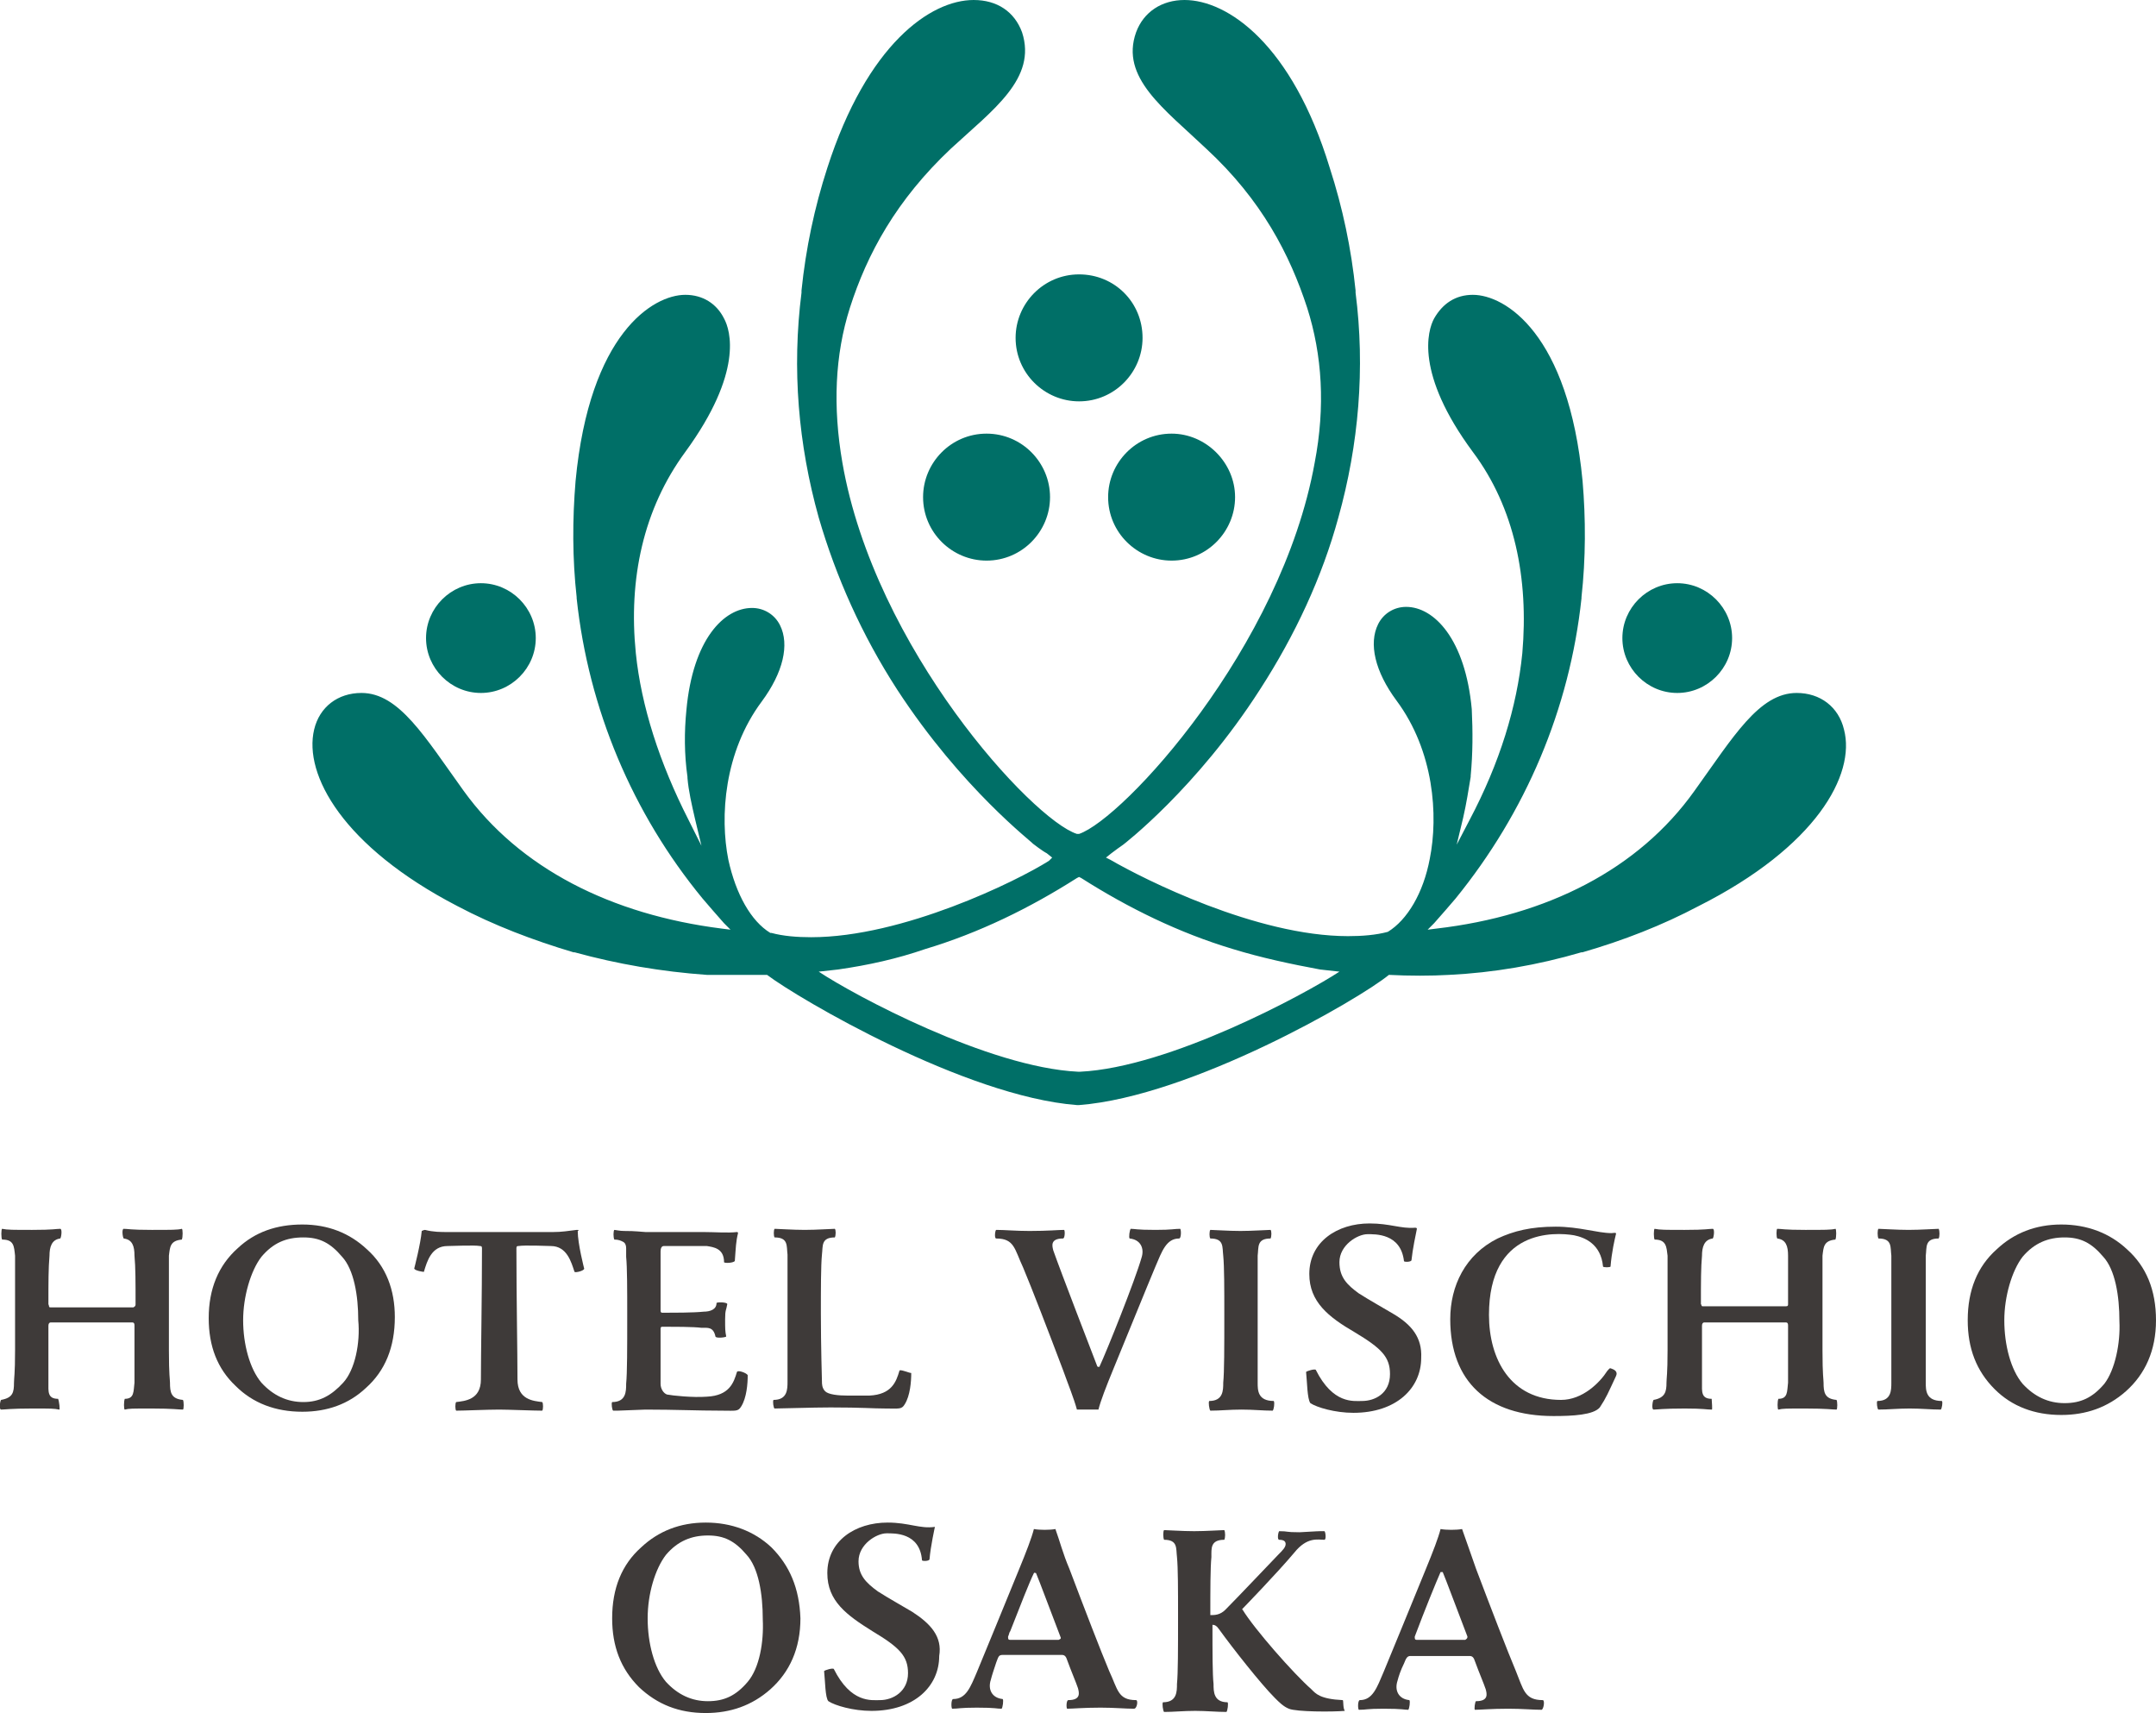 <?xml version="1.0" encoding="utf-8"?>
<!-- Generator: Adobe Illustrator 28.2.0, SVG Export Plug-In . SVG Version: 6.00 Build 0)  -->
<svg version="1.1" id="レイヤー_1" xmlns="http://www.w3.org/2000/svg" xmlns:xlink="http://www.w3.org/1999/xlink" x="0px"
	 y="0px" viewBox="0 0 200.4 159.2" style="enable-background:new 0 0 200.4 159.2;" xml:space="preserve">
<style type="text/css">
	.st0{fill:#006F67;}
	.st1{fill:#3E3A39;}
</style>
<g>
	<g>
		<g>
			<g>
				<path class="st0" d="M106.2,31.4c0,3.2-2.6,5.9-5.9,5.9c-3.2,0-5.9-2.6-5.9-5.9c0-3.2,2.6-5.9,5.9-5.9
					C103.6,25.5,106.2,28.1,106.2,31.4z"/>
				<path class="st0" d="M114.8,46.2c0,3.2-2.6,5.9-5.9,5.9c-3.2,0-5.9-2.6-5.9-5.9c0-3.2,2.6-5.9,5.9-5.9
					C112.1,40.3,114.8,43,114.8,46.2z"/>
				<path class="st0" d="M97.6,46.2c0,3.2-2.6,5.9-5.9,5.9c-3.2,0-5.9-2.6-5.9-5.9c0-3.2,2.6-5.9,5.9-5.9C95,40.3,97.6,43,97.6,46.2
					z"/>
			</g>
			<path class="st0" d="M44.7,64.4c2.8,0,5.1-2.3,5.1-5.1c0-2.8-2.3-5.1-5.1-5.1c-2.8,0-5.1,2.3-5.1,5.1
				C39.6,62.1,41.9,64.4,44.7,64.4z"/>
			<path class="st0" d="M155.9,64.4c2.8,0,5.1-2.3,5.1-5.1c0-2.8-2.3-5.1-5.1-5.1c-2.8,0-5.1,2.3-5.1,5.1
				C150.8,62.1,153.1,64.4,155.9,64.4z"/>
			<path class="st0" d="M171.4,67.8c-0.5-2.1-2.2-3.4-4.4-3.4c-3.5,0-5.9,4.1-9.5,9.1c-5.2,7.3-13.7,11.6-24,12.8l-0.8,0.1l0.6-0.6
				c0.8-0.9,1.4-1.6,2-2.3c6.5-8,10.6-17.6,11.7-27.9l0-0.1c0.4-3.6,0.4-7.3,0.1-10.8c-1.3-13.7-7.2-17.3-10.2-17.3
				c-1.6,0-2.8,0.8-3.6,2.2c-0.6,1.1-1.8,5.1,3.6,12.4c3.9,5.2,5.2,11.8,4.6,18.7c-0.5,5-2.1,10.2-4.9,15.5l-1.2,2.3L136,76
				c0.3-1.3,0.5-2.6,0.7-3.8l0-0.1c0.2-2.1,0.2-4.1,0.1-6.2c-0.6-6.5-3.5-9.5-6.1-9.5c-1.1,0-2.1,0.6-2.6,1.6
				c-0.9,1.8-0.3,4.4,1.7,7.1c3.5,4.7,3.9,10.7,3.1,14.7c-0.6,3.2-2.1,5.7-3.9,6.8l0,0l0,0c-1.1,0.3-2.4,0.4-3.7,0.4
				c-8.5,0-19-5.3-22.1-7.1l-0.4-0.2l0.5-0.4c0.4-0.3,0.8-0.6,1.1-0.8c0,0,6.8-5.2,12.7-14.4c3.3-5.1,5.8-10.5,7.3-16
				c1.9-6.8,2.5-13.9,1.6-20.9l0-0.1l0,0l0-0.1c-0.4-3.9-1.2-7.7-2.4-11.4C120.1,4.1,114.1,0,110.1,0c-2.1,0-3.8,1.1-4.5,3
				c-1.5,4.2,2.6,7.1,6.5,10.8c5.2,4.8,7.8,9.9,9.4,14.8c1.4,4.4,1.7,9.2,0.7,14.4c-3.1,17.2-17.8,33.1-21.9,34.5l-0.1,0l-0.1,0
				C96,76.2,81.3,60.3,78.3,43C77.4,37.8,77.6,33,79,28.6c1.6-5,4.3-10,9.4-14.8c3.9-3.6,8-6.5,6.6-10.8c-0.7-1.9-2.3-3-4.5-3
				c-4,0-9.9,4.1-13.6,15.6c-1.2,3.7-2,7.5-2.4,11.4l0,0.1l0,0l0,0.1c-0.9,7.1-0.3,14.1,1.6,20.9c1.6,5.5,4,10.9,7.3,16
				C89.4,73.3,96,78.3,96,78.4c0,0,0.9,0.7,1.3,0.9l0.5,0.4L97.5,80c-3,1.9-13.6,7.1-22.1,7.1c-1.3,0-2.6-0.1-3.7-0.4l-0.1,0l0,0
				c-1.8-1.1-3.2-3.6-3.9-6.8c-0.8-4-0.4-10,3.1-14.7c2-2.7,2.6-5.3,1.7-7.1c-0.5-1-1.5-1.6-2.6-1.6c-2.6,0-5.5,2.9-6.1,9.5
				c-0.2,2-0.2,4.1,0.1,6.2l0,0.1c0.1,1.2,0.4,2.5,0.7,3.8l0.6,2.5L64,76.2c-2.7-5.3-4.4-10.6-4.9-15.5c-0.7-6.9,0.7-13.4,4.6-18.7
				c5.4-7.4,4.2-11.3,3.6-12.4c-0.7-1.4-2-2.2-3.6-2.2c-3,0-8.9,3.6-10.2,17.3c-0.3,3.6-0.3,7.2,0.1,10.8l0,0.1
				c1.1,10.3,5.2,20,11.7,27.9c0.6,0.7,1.2,1.4,2,2.3l0.6,0.6l-0.8-0.1c-10.3-1.3-18.8-5.6-24-12.8c-3.6-5-6-9.1-9.5-9.1
				c-2.2,0-3.9,1.3-4.4,3.4c-1,4.2,2.7,10.9,13.3,16.4c3.4,1.8,7.1,3.2,10.8,4.3l0.1,0c4,1.1,8.1,1.8,12.3,2.1c1.7,0,3.7,0,5.6,0
				c2.9,2.2,18.4,11.3,28.8,12.1h0l0.1,0l0.1,0h0c10.4-0.8,26-9.8,28.8-12.1c1.9,0.1,3.9,0.1,5.6,0c4.1-0.2,8.2-0.9,12.3-2.1l0.1,0
				c3.8-1.1,7.4-2.5,10.8-4.3C168.8,78.7,172.5,72,171.4,67.8z M100.4,99.6c-0.1,0-0.2,0-0.2,0c-8.3-0.4-20.8-7.1-24.1-9.3l1.8-0.2
				c2.8-0.4,5.5-1,8.1-1.9c5-1.5,9.7-3.8,14.1-6.6l0.2-0.1l0.2,0.1c4.4,2.8,9.1,5.1,14.1,6.6c2.6,0.8,5.4,1.4,8.1,1.9l1.8,0.2
				C121.3,92.4,108.7,99.2,100.4,99.6z"/>
		</g>
		<path class="st1" d="M102.1,131c0.2-0.8,0.7-2.1,1.4-3.8c1.4-3.4,3.1-7.6,3.9-9.5c0.6-1.4,1-2.6,2.2-2.6c0.2,0,0.2-0.8,0.1-0.9
			c-0.6,0-0.7,0.1-2.3,0.1c-1.8,0-1.9-0.1-2.3-0.1c-0.1,0.1-0.2,0.8-0.1,0.9c1,0.1,1.4,0.9,1.1,1.8c-0.6,2.1-3.2,8.6-3.9,10.1
			c-0.1,0.1-0.1,0-0.2,0c-0.5-1.3-3.4-8.8-4.1-10.8c-0.1-0.4-0.3-1.1,0.9-1.1c0.2,0,0.2-0.8,0.1-0.8c-0.5,0-1.5,0.1-3.2,0.1
			c-1.3,0-2.3-0.1-3.1-0.1c-0.1,0-0.2,0.8,0,0.8c1.7,0,1.7,1,2.5,2.7c0.8,1.9,2.3,5.8,3.7,9.5c0.5,1.4,1,2.6,1.3,3.7
			C100.6,131,101.6,131,102.1,131z"/>
		<path class="st1" d="M179,128.5c0-1,0-3.3,0-6.3c0-2.3,0-4.5,0-5.5c0.1-0.8-0.1-1.6,1.2-1.6c0.1-0.2,0.1-0.7,0-0.9
			c-0.3,0-1.7,0.1-2.8,0.1c-1.1,0-2.5-0.1-2.8-0.1c-0.1,0.1-0.1,0.7,0,0.9c1.3,0,1.1,0.8,1.2,1.6c0,1,0,3.1,0,5.5c0,3,0,5.3,0,6.3
			c0,0.7,0,1.7-1.3,1.7c-0.1,0.1,0,0.8,0.1,0.8c0.9,0,1.8-0.1,2.9-0.1c0,0,0,0,0,0c0,0,0,0,0,0c1.1,0,2,0.1,2.9,0.1
			c0.1-0.1,0.2-0.7,0.1-0.8C179,130.2,179,129.2,179,128.5z"/>
		<path class="st1" d="M116.9,128.5c0-1,0-3.3,0-6.3c0-2.3,0-4.5,0-5.5c0.1-0.8-0.1-1.6,1.2-1.6c0.1-0.2,0.1-0.7,0-0.8
			c-0.3,0-1.7,0.1-2.8,0.1c-1.1,0-2.5-0.1-2.8-0.1c-0.1,0.1-0.1,0.7,0,0.8c1.3,0,1.1,0.8,1.2,1.6c0.1,1,0.1,3.1,0.1,5.5
			c0,3,0,5.3-0.1,6.3c0,0.7,0,1.7-1.3,1.7c-0.1,0.1,0,0.8,0.1,0.9c0.9,0,1.8-0.1,2.9-0.1c0,0,0,0,0,0c0,0,0,0,0,0
			c1.1,0,2,0.1,2.9,0.1c0.1-0.1,0.2-0.7,0.1-0.9C116.9,130.2,116.9,129.2,116.9,128.5z"/>
		<path class="st1" d="M197.7,116.1c-1.6-1.5-3.7-2.3-6.1-2.3c-2.4,0-4.4,0.8-6,2.3c-1.8,1.6-2.7,3.8-2.7,6.6c0,2.6,0.8,4.7,2.5,6.4
			c1.6,1.6,3.7,2.4,6.2,2.4c2.3,0,4.3-0.7,6-2.2c1.8-1.6,2.8-3.8,2.8-6.6C200.4,119.9,199.5,117.7,197.7,116.1z M195.6,128.6
			c-1.1,1.3-2.2,1.8-3.7,1.8c-1.5,0-2.8-0.6-3.9-1.8c-1.1-1.3-1.7-3.6-1.7-5.9c0-2.2,0.7-4.6,1.7-5.9c1.1-1.3,2.4-1.8,3.9-1.8
			c1.5,0,2.5,0.5,3.6,1.8c1.1,1.2,1.5,3.6,1.5,6C197.1,124.8,196.6,127.3,195.6,128.6z"/>
		<path class="st1" d="M159.1,130c-1,0-0.9-0.7-0.9-1.5c0-0.2,0-0.6,0-3h0c0-1.1,0-2.3,0-2.3c0-0.2,0.1-0.3,0.2-0.3h7.6
			c0.2,0,0.2,0.2,0.2,0.3c0,0,0,1.2,0,2.3h0c0,2.4,0,2.8,0,3c-0.1,0.8,0,1.5-0.9,1.5c-0.1,0.2-0.1,1,0,1c0.4-0.1,0.7-0.1,2.5-0.1
			c2,0,2.5,0.1,2.9,0.1c0.1,0,0.1-0.8,0-0.9c-1.1-0.1-1.2-0.7-1.2-1.6c0-0.3-0.1-0.7-0.1-3c0-0.9,0-1.9,0-2.9c0-2.6,0-5.3,0-5.9
			c0.1-0.8,0.1-1.4,1.2-1.5c0.1-0.2,0.1-1,0-1c-0.4,0.1-1,0.1-2.8,0.1c-2,0-2.2-0.1-2.6-0.1c-0.1,0-0.1,0.8,0,0.9
			c0.8,0.1,1,0.7,1,1.6c0,1.1,0,2.4,0,4.5c0,0.1,0,0.2-0.2,0.2c-0.2,0-7.5,0-7.7,0c-0.2,0-0.1-0.1-0.2-0.2c0-2.1,0-3.4,0.1-4.5
			c0-0.8,0.2-1.5,1-1.6c0.1-0.1,0.2-0.9,0-0.9c-0.4,0-0.6,0.1-2.6,0.1c-1.8,0-2.3,0-2.8-0.1c-0.1,0-0.1,0.9,0,1
			c1.1,0,1.1,0.7,1.2,1.5c0,0.6,0,3.2,0,5.9c0,1,0,2,0,2.9c0,2.2-0.1,2.6-0.1,3c0,0.8-0.1,1.4-1.2,1.6c-0.1,0.1-0.2,0.9,0,0.9
			c0.3,0,0.9-0.1,2.9-0.1c1.8,0,2,0.1,2.5,0.1C159.2,131.1,159.1,130.2,159.1,130z"/>
		<path class="st1" d="M53.6,114.3c-0.8,0.1-1.4,0.2-2.2,0.2h-9.7c-0.8,0-1.4,0-2.2-0.2c-0.1,0-0.3,0.1-0.3,0.1
			c-0.1,1.2-0.7,3.5-0.7,3.5c0.1,0.2,0.8,0.3,0.9,0.3c0.3-1,0.7-2.4,2.2-2.4c0.2,0,2.6-0.1,3,0c0.1,0,0.2,0,0.2,0.2
			c0,4.4-0.1,9.8-0.1,12.2c0,1.9-1.5,2-2.3,2.1c-0.1,0.1-0.1,0.7,0,0.8c0.7,0,2.9-0.1,4-0.1c0.8,0,3.2,0.1,4,0.1
			c0.1-0.1,0.1-0.7,0-0.8c-0.8-0.1-2.3-0.2-2.3-2.1c0-2.4-0.1-7.8-0.1-12.2c0-0.2,0.1-0.2,0.2-0.2c0.5-0.1,2.9,0,3,0
			c1.5,0,1.9,1.5,2.2,2.4c0.1,0.1,0.9-0.1,0.9-0.3c0,0-0.6-2.3-0.6-3.5C53.9,114.3,53.7,114.3,53.6,114.3z"/>
		<path class="st1" d="M34.1,116.1c-1.6-1.5-3.6-2.3-6-2.3c-2.4,0-4.4,0.7-6,2.2c-1.8,1.6-2.7,3.8-2.7,6.5c0,2.6,0.8,4.7,2.5,6.3
			c1.6,1.6,3.7,2.4,6.2,2.4c2.3,0,4.3-0.7,5.9-2.2c1.8-1.6,2.7-3.8,2.7-6.6C36.7,119.9,35.9,117.7,34.1,116.1z M31.9,128.5
			c-1.1,1.2-2.2,1.8-3.7,1.8c-1.5,0-2.8-0.6-3.9-1.8c-1.1-1.3-1.7-3.6-1.7-5.8c0-2.2,0.7-4.6,1.7-5.9c1.1-1.3,2.3-1.8,3.9-1.8
			c1.5,0,2.5,0.5,3.6,1.8c1.1,1.2,1.5,3.6,1.5,5.9C33.5,124.8,33,127.3,31.9,128.5z"/>
		<path class="st1" d="M83.6,127.4c-0.3,1-0.7,2.2-2.8,2.3c-0.5,0-2,0-2,0c-0.9,0-1.8-0.1-2.1-0.4c-0.3-0.3-0.3-0.7-0.3-0.9
			c0-0.1-0.1-3.3-0.1-6.3c0-2.3,0-4.5,0.1-5.5c0.1-0.8-0.1-1.6,1.2-1.6c0.1-0.2,0.1-0.7,0-0.8c-0.3,0-1.7,0.1-2.8,0.1
			c-1.1,0-2.5-0.1-2.8-0.1c-0.1,0.1-0.1,0.7,0,0.8c1.3,0,1.1,0.8,1.2,1.6c0,1,0,3.1,0,5.5c0,3,0,5.3,0,6.3c0,0.7,0,1.7-1.3,1.7
			c-0.1,0.1,0,0.8,0.1,0.8c0.7,0,3.5-0.1,5.2-0.1c3,0,3.9,0.1,5.1,0.1c1.3,0,1.5,0.1,1.8-0.4c0.5-0.8,0.6-2.1,0.6-2.9
			C84.5,127.6,83.6,127.2,83.6,127.4z"/>
		<path class="st1" d="M68.5,127.5c-0.3,1-0.7,2.2-2.8,2.3c-1.3,0.1-3.2-0.1-3.7-0.2c-0.3-0.1-0.6-0.5-0.6-1c0-1.3,0-3.7,0-5.1
			c0-0.2,0.1-0.2,0.2-0.2c0.9,0,2.9,0,3.6,0.1c0.6,0,1.1-0.1,1.3,0.8c0,0.2,1,0.1,1,0c-0.1-0.5-0.1-0.7-0.1-1.6
			c0-0.9,0.1-0.8,0.2-1.4c0-0.2-1-0.2-1-0.1c0,0.6-0.6,0.8-1.2,0.8c-0.9,0.1-2.9,0.1-3.8,0.1c-0.1,0-0.2,0-0.2-0.2
			c0-1.5,0-3.9,0-5.5c0-0.3,0.1-0.5,0.3-0.5c0.3,0,3.3,0,4,0c0.6,0.1,1.6,0.2,1.6,1.5c0,0.1,0.8,0.1,1-0.1c0.1-1.3,0.1-1.8,0.3-2.6
			c0-0.1-0.1-0.1-0.1-0.1c-0.8,0.1-2.1,0-3.1,0h-5.4c-1.2-0.1-1.5-0.1-2-0.1c-0.4,0-0.8-0.1-0.9-0.1c-0.1,0.1-0.1,0.7,0,0.9
			c0.4,0,0.6,0.1,0.8,0.2c0.2,0.1,0.3,0.3,0.3,0.6c0,0.2,0,0.5,0,0.8c0.1,1,0.1,3.1,0.1,5.5c0,3,0,5.3-0.1,6.3c0,0.7,0,1.7-1.3,1.7
			c-0.1,0.1,0,0.8,0.1,0.8c0.1,0,0.3,0,0.4,0c0,0,2.4-0.1,2.6-0.1c2.8,0,4.8,0.1,7.1,0.1c1.3,0,1.5,0.1,1.8-0.4
			c0.5-0.8,0.6-2.1,0.6-2.9C69.4,127.6,68.6,127.3,68.5,127.5z"/>
		<path class="st1" d="M129.5,122.1c-1-0.6-2.1-1.2-3.2-1.9c-1.1-0.8-1.8-1.5-1.8-2.9c0-1.6,1.7-2.6,2.6-2.6c0.7,0,3.1-0.1,3.4,2.5
			c0,0.1,0.7,0.1,0.7-0.1c0.1-1,0.4-2.4,0.5-2.9c0-0.1-0.1-0.1-0.2-0.1c-1.3,0.1-2.3-0.4-4.2-0.4c-3,0-5.6,1.7-5.6,4.7
			c0,2.6,1.8,4,4.2,5.4c2.5,1.5,3.3,2.3,3.3,3.9c0,1.8-1.4,2.5-2.6,2.5c-0.8,0-2.7,0.3-4.3-2.9c-0.1-0.1-0.8,0.1-0.9,0.2
			c0.1,0.9,0.1,2.5,0.4,2.9c0.6,0.4,2.3,0.9,4,0.9c4,0,6.3-2.3,6.3-5.1C132.2,124.3,131.2,123.1,129.5,122.1z"/>
		<path class="st1" d="M149.8,127.2L149.8,127.2c-0.2-0.1-0.2,0-0.4,0.2l0,0c-0.7,1.1-2.3,2.7-4.3,2.7c-4.7,0-6.7-3.8-6.7-7.9
			c0-8,6.1-7.7,7.9-7.4c1,0.2,2.5,0.8,2.7,2.9c0,0.1,0.7,0.1,0.7,0c0.1-1.3,0.4-2.6,0.5-3c0.1-0.2-0.3-0.1-0.4-0.1v0
			c-1.3,0-3-0.6-5.2-0.6c-2.3,0-3.9,0.4-5.4,1.1c-3,1.5-4.4,4.4-4.4,7.5c0,5.8,3.5,9,9.6,9c1.8,0,3.7-0.1,4.3-0.8
			c0.6-0.9,0.8-1.4,1.5-2.9C150.4,127.5,150.1,127.3,149.8,127.2z"/>
		<path class="st1" d="M5.4,130c-1,0-0.9-0.7-0.9-1.5c0-0.2,0-0.6,0-3h0c0-1.1,0-2.3,0-2.3c0-0.2,0.1-0.3,0.2-0.3h7.6
			c0.2,0,0.2,0.2,0.2,0.3c0,0,0,1.2,0,2.3h0c0,2.4,0,2.8,0,3c-0.1,0.8,0,1.5-0.9,1.5c-0.1,0.2-0.1,1,0,1c0.4-0.1,0.6-0.1,2.5-0.1
			c2,0,2.5,0.1,2.9,0.1c0.1,0,0.1-0.8,0-0.9c-1.1-0.1-1.2-0.7-1.2-1.6c0-0.3-0.1-0.7-0.1-3c0-0.9,0-1.9,0-2.9c0-2.6,0-5.3,0-5.9
			c0.1-0.8,0.1-1.4,1.2-1.5c0.1-0.2,0.1-1,0-1c-0.4,0.1-0.9,0.1-2.8,0.1c-2,0-2.2-0.1-2.6-0.1c-0.2,0-0.1,0.8,0,0.9
			c0.8,0.1,1,0.7,1,1.6c0.1,1.1,0.1,2.4,0.1,4.5c0,0.1,0,0.2-0.2,0.3c-0.2,0-7.5,0-7.7,0c-0.2,0-0.1-0.1-0.2-0.3
			c0-2.1,0-3.3,0.1-4.5c0-0.8,0.2-1.5,1-1.6c0.1-0.1,0.2-0.9,0-0.9c-0.4,0-0.6,0.1-2.6,0.1c-1.8,0-2.3,0-2.8-0.1c-0.1,0-0.1,0.9,0,1
			c1.1,0,1.1,0.6,1.2,1.5c0,0.6,0,3.2,0,5.9c0,1,0,2,0,2.9c0,2.2-0.1,2.6-0.1,3c0,0.9-0.1,1.4-1.2,1.6c-0.1,0.1-0.2,0.9,0,0.9
			c0.3,0,0.9-0.1,2.9-0.1c1.8,0,2,0,2.5,0.1C5.6,131.1,5.5,130.2,5.4,130z"/>
	</g>
	<g>
		<path class="st1" d="M84.8,149.8c-1-0.6-2.1-1.2-3.2-1.9c-1.1-0.8-1.8-1.5-1.8-2.8c0-1.6,1.7-2.6,2.6-2.6c0.7,0,3.1-0.1,3.3,2.5
			c0,0.1,0.7,0.1,0.7-0.1c0.1-1.2,0.5-3,0.5-3c-1.4,0.2-2.4-0.4-4.4-0.4c-3,0-5.6,1.7-5.6,4.7c0,2.6,1.8,3.9,4.2,5.4
			c2.5,1.5,3.3,2.3,3.3,3.9c0,1.7-1.4,2.5-2.6,2.5c-0.8,0-2.7,0.3-4.3-2.9c-0.1-0.1-0.8,0.1-0.9,0.2c0.1,0.9,0.1,2.5,0.4,2.8
			c0.6,0.4,2.3,0.9,4,0.9c4,0,6.3-2.3,6.3-5.1C87.6,152.1,86.5,150.9,84.8,149.8z"/>
		<path class="st1" d="M124.8,158c-2.1-0.1-2.5-0.6-2.9-1c-1.7-1.5-5.3-5.6-6.4-7.4c0,0-0.1,0,0-0.1c0.1-0.1,3.2-3.3,4.8-5.2
			c1.2-1.5,2.2-1.2,2.8-1.2c0.2,0,0.1-0.8,0-0.8c-0.8,0-0.4,0-2.3,0.1c-1.4,0-1-0.1-1.9-0.1c-0.1,0.1-0.2,0.8,0,0.8
			c0.5,0,0.6,0.2,0.6,0.4c0,0.3-0.3,0.6-0.7,1c-0.3,0.3-3.8,4-4.9,5.1c-0.5,0.5-1,0.5-1.4,0.5c0-2.3,0-4.4,0.1-5.4
			c0-0.8-0.1-1.6,1.2-1.6c0.1-0.2,0.1-0.7,0-0.9c-0.3,0-1.7,0.1-2.8,0.1c-1.1,0-2.5-0.1-2.8-0.1c-0.1,0.1-0.1,0.7,0,0.9
			c1.3,0,1.1,0.8,1.2,1.6c0.1,1,0.1,3.1,0.1,5.5c0,3,0,5.3-0.1,6.3c0,0.7,0,1.7-1.3,1.7c-0.1,0.1,0,0.8,0.1,0.9
			c0.9,0,1.8-0.1,2.9-0.1c0,0,0,0,0,0c0,0,0,0,0,0c1,0,2,0.1,2.9,0.1c0.1-0.1,0.2-0.8,0.1-0.9c-1.3,0-1.3-1-1.3-1.7
			c-0.1-0.9-0.1-2.9-0.1-5.5c0.2,0,0.4,0.1,0.6,0.4c1.3,1.8,3.9,5.1,5.2,6.4c0.4,0.4,0.8,0.8,1.3,1c0.7,0.3,4.1,0.3,5.2,0.2
			C124.8,158.7,124.9,158,124.8,158z"/>
		<path class="st1" d="M71.7,143.8c-1.6-1.5-3.7-2.3-6.1-2.3c-2.4,0-4.4,0.8-6,2.3c-1.8,1.6-2.7,3.8-2.7,6.6c0,2.6,0.8,4.7,2.5,6.4
			c1.7,1.6,3.7,2.4,6.2,2.4c2.3,0,4.3-0.7,6-2.2c1.8-1.6,2.8-3.8,2.8-6.6C74.3,147.6,73.4,145.5,71.7,143.8z M69.5,156.3
			c-1.1,1.3-2.2,1.8-3.7,1.8c-1.5,0-2.8-0.6-3.9-1.8c-1.1-1.3-1.7-3.6-1.7-5.9c0-2.3,0.7-4.6,1.7-5.9c1.1-1.3,2.4-1.8,3.9-1.8
			c1.5,0,2.5,0.5,3.6,1.8c1.1,1.2,1.5,3.6,1.5,6C71,152.6,70.6,155,69.5,156.3z"/>
		<path class="st1" d="M105.6,158c-1.7,0-1.7-1-2.5-2.7c-0.8-1.9-2.3-5.8-3.7-9.5c-0.6-1.4-0.9-2.6-1.3-3.7c-0.5,0.1-1.5,0.1-2,0
			c-0.2,0.8-0.7,2.1-1.4,3.8c-1.4,3.4-3.1,7.6-3.9,9.5c-0.6,1.4-1,2.5-2.2,2.5c-0.2,0-0.2,0.8-0.1,0.9c0.6,0,0.7-0.1,2.3-0.1
			c1.8,0,1.8,0.1,2.3,0.1c0.1-0.1,0.2-0.8,0.1-0.9c-1-0.1-1.4-0.9-1.1-1.8c0.1-0.4,0.3-1,0.5-1.6c0.2-0.5,0.2-0.7,0.6-0.7h5.5
			c0.3,0,0.4,0.2,0.5,0.5c0.4,1.1,0.8,2,1,2.6c0.1,0.4,0.3,1.1-0.9,1.1c-0.2,0-0.2,0.8-0.1,0.8c0.5,0,1.5-0.1,3.1-0.1
			c1.3,0,2.3,0.1,3.1,0.1C105.7,158.8,105.8,158,105.6,158z M98.4,152.4h-4.5c-0.2,0-0.2-0.1-0.2-0.3c0.1-0.2,0.1-0.4,0.2-0.5l0,0
			c0.9-2.3,1.8-4.6,2.2-5.4c0.1-0.1,0.1,0,0.2,0c0.3,0.7,1.3,3.4,2.3,6C98.6,152.3,98.6,152.3,98.4,152.4z"/>
		<path class="st1" d="M143.4,158c-1.7,0-1.8-1-2.5-2.7c-0.8-1.9-2.3-5.8-3.7-9.5c-0.5-1.4-0.9-2.6-1.3-3.7c-0.5,0.1-1.5,0.1-2,0
			c-0.2,0.8-0.7,2.1-1.4,3.8c-1.4,3.4-3.1,7.6-3.9,9.5c-0.6,1.4-1,2.6-2.2,2.6c-0.2,0-0.2,0.8-0.1,0.9c0.7,0,0.7-0.1,2.3-0.1
			c1.8,0,1.9,0.1,2.3,0.1c0.1-0.1,0.2-0.8,0.1-0.9c-1-0.1-1.4-0.9-1.1-1.8c0.1-0.4,0.3-1,0.6-1.6c0.2-0.5,0.3-0.7,0.6-0.7h5.5
			c0.3,0,0.4,0.2,0.5,0.5c0.4,1.1,0.8,2,1,2.6c0.1,0.4,0.3,1.1-0.9,1.1c-0.1,0-0.2,0.8-0.1,0.8c0.5,0,1.5-0.1,3.1-0.1
			c1.3,0,2.3,0.1,3.1,0.1C143.5,158.8,143.6,158,143.4,158z M136.2,152.4h-4.5c-0.2,0-0.2-0.1-0.2-0.3c0.9-2.4,2-5.1,2.4-6
			c0.1,0,0.1,0,0.2,0c0.3,0.7,1.3,3.4,2.3,6C136.4,152.3,136.3,152.3,136.2,152.4z"/>
	</g>
</g>
</svg>
